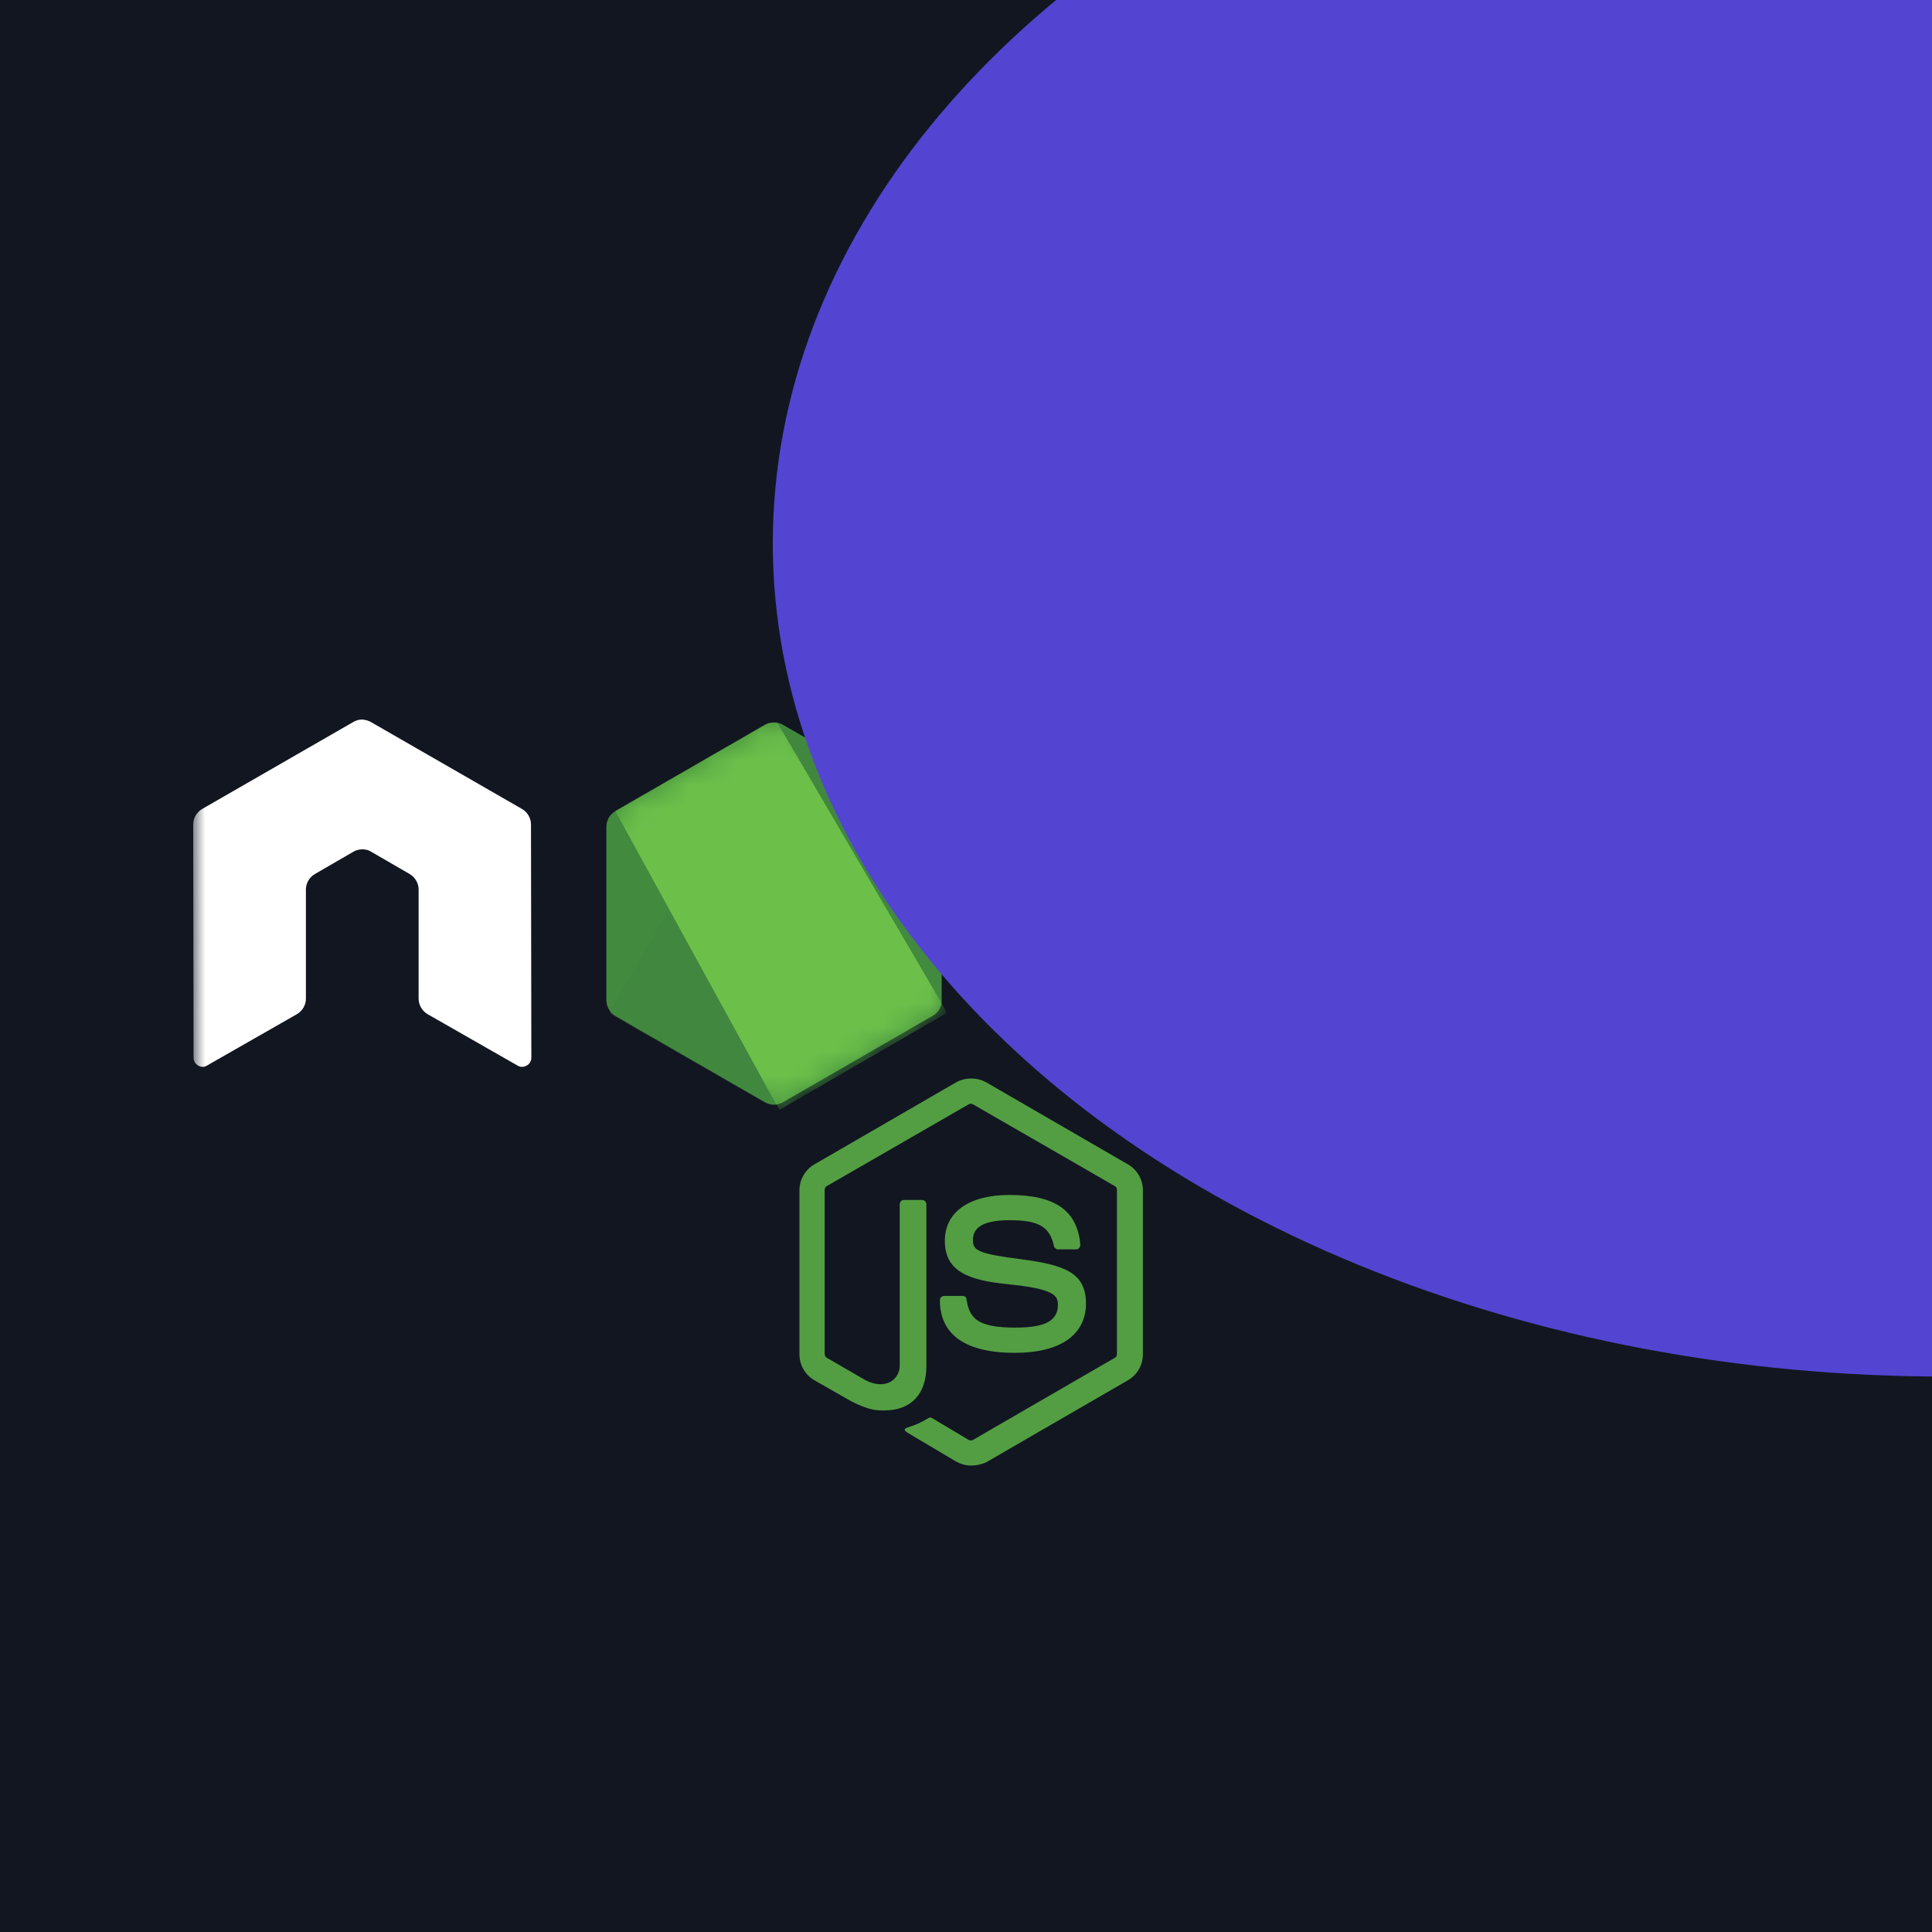 <svg width="80" height="80" viewBox="0 0 80 80" fill="none" xmlns="http://www.w3.org/2000/svg">
<g clip-path="url(#clip0_434_8404)">
<rect width="80" height="80" fill="#121621"/>
<g clip-path="url(#clip1_434_8404)">
<mask id="mask0_434_8404" style="mask-type:luminance" maskUnits="userSpaceOnUse" x="8" y="8" width="64" height="64">
<path d="M72 8H8V72H72V8Z" fill="white"/>
</mask>
<g mask="url(#mask0_434_8404)">
<path d="M40.214 60.685C39.993 60.685 39.787 60.626 39.596 60.523L37.637 59.36C37.343 59.198 37.49 59.139 37.579 59.11C37.976 58.977 38.05 58.948 38.462 58.712C38.506 58.683 38.565 58.698 38.609 58.727L40.111 59.625C40.17 59.654 40.243 59.654 40.288 59.625L46.162 56.224C46.221 56.195 46.25 56.136 46.25 56.062V49.275C46.25 49.201 46.221 49.142 46.162 49.113L40.288 45.727C40.229 45.697 40.155 45.697 40.111 45.727L34.236 49.113C34.178 49.142 34.148 49.216 34.148 49.275V56.062C34.148 56.121 34.178 56.194 34.236 56.224L35.841 57.152C36.71 57.593 37.255 57.078 37.255 56.563V49.864C37.255 49.775 37.328 49.687 37.431 49.687H38.182C38.271 49.687 38.359 49.761 38.359 49.864V56.563C38.359 57.726 37.726 58.403 36.621 58.403C36.283 58.403 36.018 58.403 35.267 58.035L33.721 57.152C33.338 56.931 33.103 56.519 33.103 56.077V49.29C33.103 48.848 33.338 48.436 33.721 48.215L39.596 44.814C39.964 44.608 40.464 44.608 40.832 44.814L46.707 48.215C47.09 48.436 47.325 48.848 47.325 49.29V56.077C47.325 56.519 47.09 56.931 46.707 57.152L40.832 60.553C40.641 60.641 40.42 60.685 40.214 60.685ZM42.025 56.018C39.448 56.018 38.918 54.84 38.918 53.839C38.918 53.751 38.992 53.662 39.095 53.662H39.861C39.949 53.662 40.023 53.721 40.023 53.81C40.14 54.59 40.479 54.973 42.04 54.973C43.276 54.973 43.806 54.693 43.806 54.03C43.806 53.648 43.659 53.368 41.73 53.176C40.126 53.014 39.124 52.661 39.124 51.38C39.124 50.188 40.126 49.481 41.804 49.481C43.688 49.481 44.616 50.129 44.734 51.542C44.734 51.586 44.719 51.63 44.69 51.675C44.66 51.704 44.616 51.733 44.572 51.733H43.806C43.733 51.733 43.659 51.675 43.644 51.601C43.468 50.791 43.011 50.526 41.804 50.526C40.45 50.526 40.288 50.998 40.288 51.351C40.288 51.778 40.479 51.91 42.305 52.146C44.115 52.381 44.969 52.72 44.969 53.986C44.955 55.282 43.895 56.018 42.025 56.018Z" fill="#539E43"/>
<path d="M21.987 34.139C21.987 33.874 21.84 33.623 21.604 33.491L15.361 29.899C15.258 29.84 15.141 29.81 15.023 29.796H14.964C14.846 29.796 14.728 29.84 14.625 29.899L8.383 33.491C8.147 33.623 8 33.874 8 34.139L8.015 43.797C8.015 43.93 8.088 44.062 8.206 44.121C8.324 44.195 8.471 44.195 8.574 44.121L12.284 42.001C12.52 41.868 12.667 41.618 12.667 41.353V36.833C12.667 36.568 12.814 36.318 13.05 36.185L14.625 35.273C14.743 35.199 14.876 35.169 15.008 35.169C15.141 35.169 15.273 35.199 15.376 35.273L16.952 36.185C17.187 36.318 17.334 36.568 17.334 36.833V41.353C17.334 41.618 17.482 41.868 17.717 42.001L21.427 44.121C21.545 44.195 21.692 44.195 21.81 44.121C21.928 44.062 22.002 43.93 22.002 43.797L21.987 34.139ZM51.992 20.844C51.875 20.785 51.727 20.785 51.624 20.844C51.507 20.918 51.433 21.035 51.433 21.168V30.738C51.433 30.826 51.389 30.915 51.3 30.974C51.212 31.017 51.124 31.017 51.035 30.974L49.475 30.075C49.36 30.01 49.231 29.976 49.099 29.976C48.968 29.976 48.838 30.01 48.724 30.075L42.481 33.682C42.246 33.815 42.099 34.065 42.099 34.33V41.53C42.099 41.795 42.246 42.045 42.481 42.178L48.724 45.785C48.838 45.85 48.968 45.884 49.099 45.884C49.231 45.884 49.36 45.85 49.475 45.785L55.717 42.178C55.953 42.045 56.1 41.795 56.1 41.53V23.582C56.1 23.303 55.953 23.053 55.717 22.92L51.992 20.844ZM51.418 39.16C51.418 39.233 51.389 39.292 51.33 39.321L49.195 40.558C49.165 40.573 49.133 40.58 49.099 40.58C49.066 40.58 49.033 40.573 49.004 40.558L46.869 39.321C46.81 39.292 46.78 39.218 46.78 39.16V36.686C46.78 36.612 46.81 36.553 46.869 36.524L49.004 35.287C49.033 35.273 49.066 35.265 49.099 35.265C49.133 35.265 49.165 35.273 49.195 35.287L51.33 36.524C51.389 36.553 51.418 36.627 51.418 36.686V39.16ZM72.766 36.627C73.002 36.495 73.135 36.244 73.135 35.979V34.227C73.135 33.962 72.987 33.712 72.766 33.58L66.568 29.987C66.454 29.922 66.324 29.888 66.193 29.888C66.061 29.888 65.932 29.922 65.817 29.987L59.575 33.594C59.339 33.727 59.192 33.977 59.192 34.242V41.441C59.192 41.706 59.339 41.957 59.575 42.089L65.773 45.623C66.009 45.755 66.288 45.755 66.509 45.623L70.264 43.532C70.381 43.473 70.455 43.341 70.455 43.208C70.455 43.076 70.381 42.943 70.264 42.884L63.992 39.277C63.874 39.204 63.8 39.086 63.8 38.953V36.701C63.8 36.568 63.874 36.436 63.992 36.377L65.95 35.258C66.007 35.222 66.073 35.203 66.141 35.203C66.209 35.203 66.275 35.222 66.333 35.258L68.291 36.377C68.409 36.45 68.482 36.568 68.482 36.701V38.468C68.482 38.6 68.556 38.733 68.674 38.791C68.791 38.865 68.939 38.865 69.056 38.791L72.766 36.627Z" fill="white"/>
<path d="M66.097 36.289C66.119 36.274 66.144 36.267 66.171 36.267C66.197 36.267 66.222 36.274 66.244 36.289L67.437 36.981C67.481 37.01 67.51 37.054 67.51 37.113V38.497C67.51 38.556 67.481 38.6 67.437 38.63L66.244 39.322C66.222 39.336 66.197 39.344 66.171 39.344C66.144 39.344 66.119 39.336 66.097 39.322L64.904 38.63C64.86 38.6 64.831 38.556 64.831 38.497V37.113C64.831 37.054 64.86 37.01 64.904 36.981L66.097 36.289Z" fill="#539E43"/>
<path d="M32.425 30.016C32.311 29.951 32.182 29.917 32.05 29.917C31.918 29.917 31.789 29.951 31.675 30.016L25.476 33.594C25.241 33.726 25.108 33.977 25.108 34.242V41.412C25.108 41.677 25.255 41.927 25.476 42.059L31.675 45.637C31.789 45.702 31.918 45.737 32.05 45.737C32.182 45.737 32.311 45.702 32.425 45.637L38.624 42.059C38.859 41.927 38.992 41.677 38.992 41.412V34.242C38.992 33.977 38.845 33.726 38.624 33.594L32.425 30.016Z" fill="url(#paint0_linear_434_8404)"/>
<mask id="mask1_434_8404" style="mask-type:luminance" maskUnits="userSpaceOnUse" x="25" y="29" width="14" height="17">
<path d="M32.425 30.016C32.311 29.951 32.182 29.917 32.05 29.917C31.918 29.917 31.789 29.951 31.675 30.016L25.476 33.594C25.241 33.726 25.108 33.977 25.108 34.242V41.412C25.108 41.677 25.255 41.927 25.476 42.059L31.675 45.637C31.789 45.702 31.918 45.737 32.05 45.737C32.182 45.737 32.311 45.702 32.425 45.637L38.624 42.059C38.859 41.927 38.992 41.677 38.992 41.412V34.242C38.992 33.977 38.845 33.726 38.624 33.594L32.425 30.016Z" fill="white"/>
</mask>
<g mask="url(#mask1_434_8404)">
<path d="M38.639 33.595L32.411 30.017C32.35 29.986 32.286 29.961 32.219 29.943L25.241 41.898C25.299 41.969 25.368 42.029 25.447 42.075L31.675 45.653C31.851 45.756 32.057 45.785 32.249 45.726L38.801 33.742C38.757 33.683 38.697 33.639 38.639 33.595Z" fill="url(#paint1_linear_434_8404)"/>
</g>
<mask id="mask2_434_8404" style="mask-type:luminance" maskUnits="userSpaceOnUse" x="25" y="29" width="14" height="17">
<path d="M32.425 30.016C32.311 29.951 32.182 29.917 32.05 29.917C31.918 29.917 31.789 29.951 31.675 30.016L25.476 33.594C25.241 33.726 25.108 33.977 25.108 34.242V41.412C25.108 41.677 25.255 41.927 25.476 42.059L31.675 45.637C31.789 45.702 31.918 45.737 32.05 45.737C32.182 45.737 32.311 45.702 32.425 45.637L38.624 42.059C38.859 41.927 38.992 41.677 38.992 41.412V34.242C38.992 33.977 38.845 33.726 38.624 33.594L32.425 30.016Z" fill="white"/>
</mask>
<g mask="url(#mask2_434_8404)">
<path fill-rule="evenodd" clip-rule="evenodd" d="M38.653 42.06C38.83 41.957 38.962 41.78 39.021 41.589L32.19 29.928C32.013 29.899 31.822 29.914 31.66 30.017L25.476 33.58L32.145 45.741C32.242 45.725 32.337 45.695 32.425 45.653L38.653 42.06Z" fill="url(#paint2_linear_434_8404)"/>
<path fill-rule="evenodd" clip-rule="evenodd" d="M38.654 42.06L32.44 45.638C32.353 45.682 32.258 45.712 32.161 45.726L32.279 45.947L39.169 41.957V41.869L38.992 41.574C38.963 41.78 38.83 41.957 38.654 42.06Z" fill="url(#paint3_linear_434_8404)"/>
<path fill-rule="evenodd" clip-rule="evenodd" d="M38.654 42.06L32.44 45.638C32.353 45.682 32.258 45.712 32.161 45.726L32.279 45.947L39.169 41.957V41.869L38.992 41.574C38.963 41.78 38.83 41.957 38.654 42.06Z" fill="url(#paint4_linear_434_8404)"/>
</g>
</g>
</g>
<g filter="url(#filter0_f_434_8404)">
<ellipse cx="80.5" cy="22.5" rx="48.5" ry="34.5" fill="#5345D1"/>
</g>
</g>
<defs>
<filter id="filter0_f_434_8404" x="-168" y="-212" width="497" height="469" filterUnits="userSpaceOnUse" color-interpolation-filters="sRGB">
<feFlood flood-opacity="0" result="BackgroundImageFix"/>
<feBlend mode="normal" in="SourceGraphic" in2="BackgroundImageFix" result="shape"/>
<feGaussianBlur stdDeviation="100" result="effect1_foregroundBlur_434_8404"/>
</filter>
<linearGradient id="paint0_linear_434_8404" x1="971.827" y1="306.555" x2="292.428" y2="1374.09" gradientUnits="userSpaceOnUse">
<stop stop-color="#41873F"/>
<stop offset="0.329" stop-color="#418B3D"/>
<stop offset="0.635" stop-color="#419637"/>
<stop offset="0.932" stop-color="#3FA92D"/>
<stop offset="1" stop-color="#3FAE2A"/>
</linearGradient>
<linearGradient id="paint1_linear_434_8404" x1="612.077" y1="902.338" x2="2313.6" y2="-22.105" gradientUnits="userSpaceOnUse">
<stop offset="0.138" stop-color="#41873F"/>
<stop offset="0.403" stop-color="#54A044"/>
<stop offset="0.714" stop-color="#66B848"/>
<stop offset="0.908" stop-color="#6CC04A"/>
</linearGradient>
<linearGradient id="paint2_linear_434_8404" x1="-33.974" y1="821.161" x2="1400.32" y2="821.161" gradientUnits="userSpaceOnUse">
<stop offset="0.092" stop-color="#6CC04A"/>
<stop offset="0.286" stop-color="#66B848"/>
<stop offset="0.597" stop-color="#54A044"/>
<stop offset="0.862" stop-color="#41873F"/>
</linearGradient>
<linearGradient id="paint3_linear_434_8404" x1="-695.713" y1="261.413" x2="738.562" y2="261.413" gradientUnits="userSpaceOnUse">
<stop offset="0.092" stop-color="#6CC04A"/>
<stop offset="0.286" stop-color="#66B848"/>
<stop offset="0.597" stop-color="#54A044"/>
<stop offset="0.862" stop-color="#41873F"/>
</linearGradient>
<linearGradient id="paint4_linear_434_8404" x1="947.517" y1="-881.375" x2="584.159" y2="1022.61" gradientUnits="userSpaceOnUse">
<stop stop-color="#41873F"/>
<stop offset="0.329" stop-color="#418B3D"/>
<stop offset="0.635" stop-color="#419637"/>
<stop offset="0.932" stop-color="#3FA92D"/>
<stop offset="1" stop-color="#3FAE2A"/>
</linearGradient>
<clipPath id="clip0_434_8404">
<rect width="80" height="80" fill="white"/>
</clipPath>
<clipPath id="clip1_434_8404">
<rect width="64" height="64" fill="white" transform="translate(8 8)"/>
</clipPath>
</defs>
</svg>
